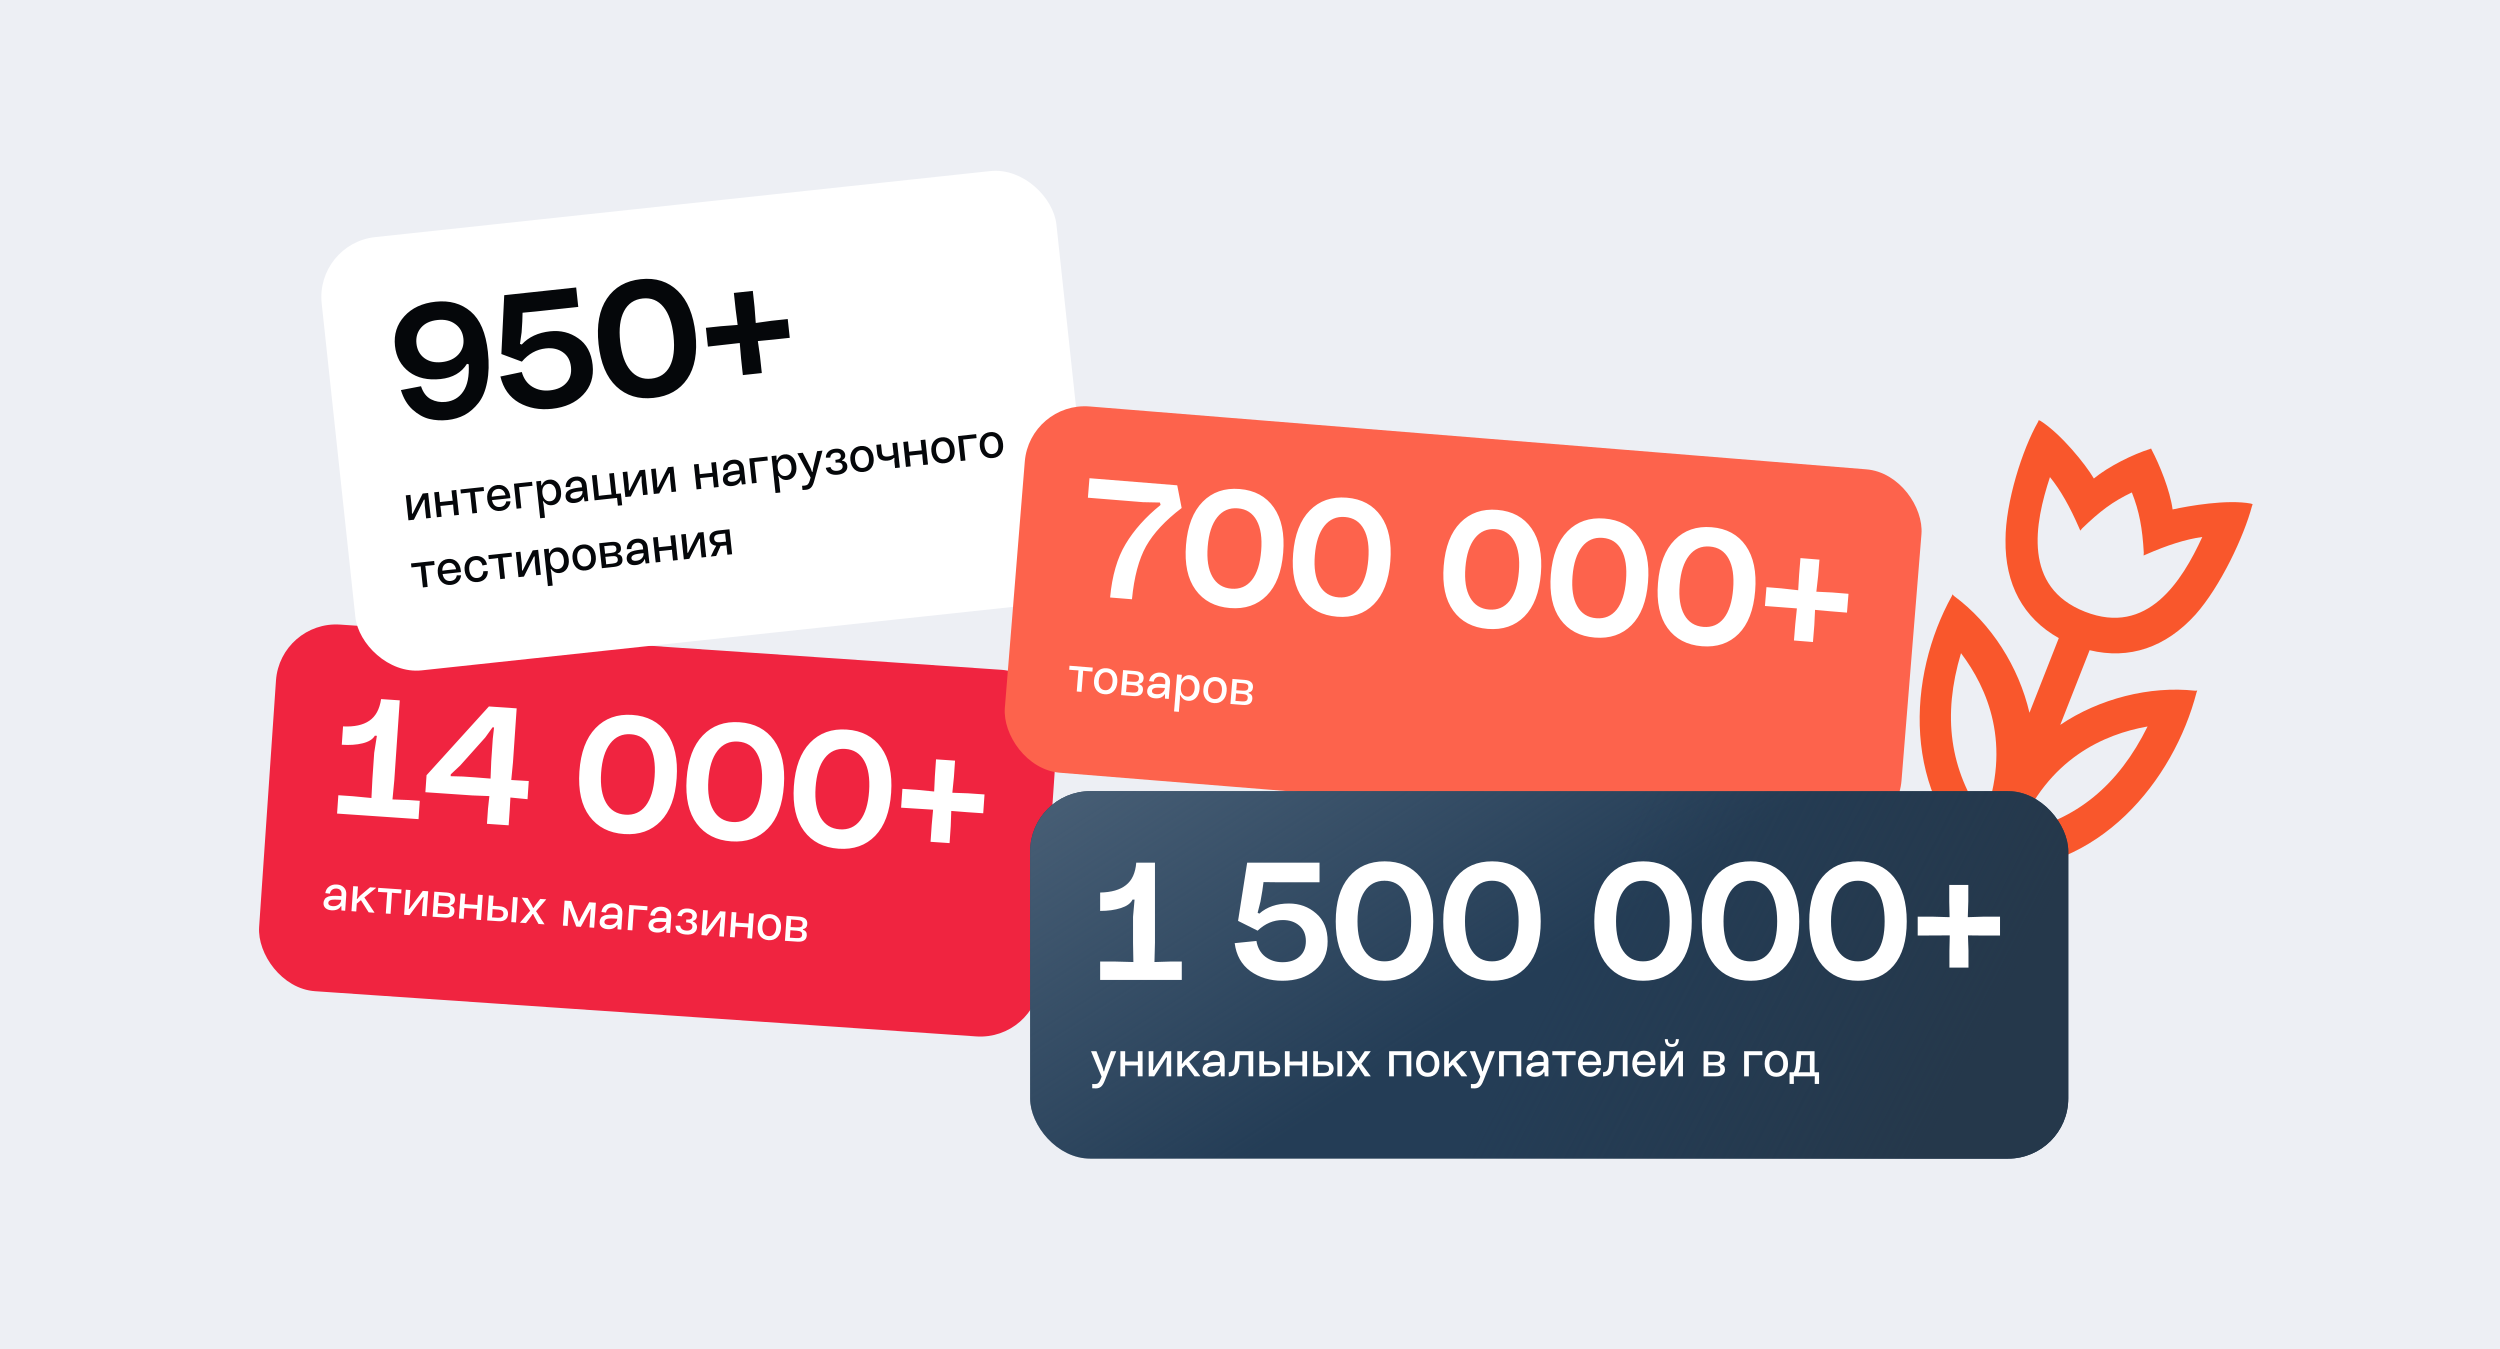 <svg width="1245" height="672" viewBox="0 0 1245 672" fill="none" xmlns="http://www.w3.org/2000/svg">
<rect width="1245" height="672" fill="#EDEFF4"/>
<path d="M1093.9 344.74L1094.24 343.884L1093.22 343.977C1070.58 341.492 1045.43 347.89 1026.01 360.981L1040.63 323.801C1060.39 328.607 1078.56 322.429 1093.36 306.045C1105.71 292.15 1117.5 267.179 1121.5 251.978L1121.84 251.124L1120.99 250.788C1109.06 248.57 1090.03 251.942 1081.95 253.703C1080.72 244.335 1075.46 231.416 1071.51 223.942L1071.25 223.347L1070.66 223.607C1062.25 226.223 1050.03 232.274 1042.74 238.292C1038.62 231.246 1026.38 216.073 1016.14 209.582L1015.29 209.247L1014.95 210.101C1007.11 223.794 998.737 250.106 998.747 268.858C998.434 290.937 1007.54 307.836 1025.28 317.771L1010.67 354.951C1005.36 332.144 991.728 310.503 973.028 296.74L972.343 295.977L972.007 296.832C950.007 336.536 946.227 396.229 989.375 432.922L989.801 433.089L990.227 433.257C1045.11 435.091 1082.56 388.631 1093.9 344.74ZM987.97 407.701C971.002 383.271 967.208 356.617 976.576 325.27C989.851 342.822 1001.99 370.781 987.97 407.701ZM1005.02 414.402C1019.89 377.816 1047.81 365.603 1069.49 361.787C1055.01 391.124 1033.91 408.489 1005.02 414.402ZM1038.32 304.638C1007.2 292.41 1013.25 260.745 1020.88 237.592C1026.18 244.118 1030.82 252.354 1035.47 263.062L1035.98 264.252L1036.91 263.137C1045.63 254.723 1051.99 249.82 1061.66 245.235C1065.37 254.585 1066.94 263.098 1067.6 275.198L1067.52 276.647L1068.71 276.127C1079.41 271.45 1088.41 268.575 1096.74 267.408C1086.56 289.556 1069.43 316.866 1038.32 304.638Z" fill="#F9572C"/>
<g filter="url(#filter0_d_1698_23657)">
<rect x="139.484" y="304" width="390" height="183" rx="30" transform="rotate(3.912 139.484 304)" fill="#F02440"/>
<path d="M167.863 400.16L168.487 391.025L175.695 391.518L184.98 392.405L185.465 382.84L186.348 369.934L187.687 361.438L186.681 361.369C185.661 363.152 183.638 364.417 180.612 365.164C177.586 365.911 174.117 366.151 170.207 365.884L170.831 356.749C176.426 357.019 180.784 356.083 183.905 353.939C187.083 351.798 189.041 348.199 189.78 343.142L199.082 343.778L196.366 383.501L195.455 393.122L203.434 393.415L209.049 393.799L208.424 402.933L167.863 400.16ZM242.506 405.264L243.022 397.721L243.703 391.453L235.222 391.126L211.84 389.527L212.419 381.063L243.472 346.813L257.3 347.759L255.46 374.66L254.607 383.442L263.329 383.955L262.71 393.005L254.179 392.169L253.85 398.209L253.317 406.003L242.506 405.264ZM224.426 381.547L230.477 381.708L236.595 382.127L244.299 382.738L244.638 374.089L245.4 362.943L246.041 357.261L245.287 357.209L241.658 362.266L229.168 376.23L224.489 380.625L224.426 381.547ZM329.032 403.939C324.383 408.729 318.314 410.868 310.828 410.356C303.341 409.844 297.593 406.897 293.583 401.515C289.573 396.133 287.892 388.693 288.542 379.195C289.191 369.698 291.872 362.5 296.586 357.602C301.299 352.704 307.398 350.511 314.885 351.023C322.372 351.535 328.088 354.536 332.035 360.026C335.981 365.516 337.63 373.01 336.981 382.508C336.331 392.005 333.682 399.149 329.032 403.939ZM301.87 394.841C303.979 398.465 307.157 400.423 311.403 400.713C315.649 401.003 319.034 399.523 321.558 396.271C324.085 392.964 325.569 388.098 326.008 381.673C326.447 375.248 325.64 370.225 323.586 366.605C321.536 362.928 318.388 360.945 314.142 360.655C309.896 360.364 306.48 361.899 303.892 365.258C301.305 368.617 299.794 373.482 299.358 379.851C298.923 386.22 299.76 391.217 301.87 394.841ZM382.434 407.591C377.785 412.381 371.717 414.52 364.23 414.008C356.744 413.496 350.995 410.549 346.985 405.167C342.975 399.785 341.295 392.345 341.944 382.847C342.594 373.349 345.275 366.151 349.988 361.253C354.701 356.355 360.801 354.162 368.287 354.674C375.774 355.186 381.49 358.187 385.437 363.677C389.384 369.167 391.032 376.661 390.383 386.159C389.734 395.657 387.084 402.801 382.434 407.591ZM355.272 398.493C357.382 402.117 360.559 404.074 364.805 404.365C369.052 404.655 372.436 403.174 374.96 399.923C377.488 396.616 378.971 391.75 379.41 385.325C379.85 378.9 379.042 373.877 376.989 370.256C374.939 366.58 371.791 364.596 367.545 364.306C363.298 364.016 359.882 365.55 357.295 368.91C354.707 372.269 353.196 377.133 352.761 383.502C352.325 389.871 353.162 394.868 355.272 398.493ZM435.837 411.242C431.187 416.032 425.119 418.171 417.633 417.659C410.146 417.147 404.398 414.2 400.388 408.818C396.377 403.436 394.697 395.996 395.346 386.498C395.996 377.001 398.677 369.803 403.39 364.905C408.103 360.007 414.203 357.814 421.69 358.326C429.176 358.838 434.893 361.839 438.839 367.329C442.786 372.819 444.435 380.313 443.785 389.81C443.136 399.308 440.486 406.452 435.837 411.242ZM408.674 402.144C410.784 405.768 413.962 407.726 418.208 408.016C422.454 408.306 425.839 406.826 428.362 403.574C430.89 400.267 432.373 395.401 432.813 388.976C433.252 382.551 432.445 377.528 430.391 373.908C428.341 370.231 425.193 368.248 420.947 367.958C416.701 367.667 413.284 369.202 410.697 372.561C408.11 375.92 406.598 380.785 406.163 387.154C405.727 393.523 406.565 398.52 408.674 402.144ZM463.417 414.223L463.984 405.926L464.679 398.227L448.751 397.222L449.392 387.836L456.767 388.341L465.214 389.171L465.568 381.533L466.141 373.153L475.611 373.8L475.055 381.929L474.265 389.79L482.076 390.071L490.289 390.633L489.647 400.019L481.686 399.474L473.73 398.846L473.466 406.406L472.887 414.87L463.417 414.223Z" fill="white"/>
<path d="M165.048 448.33C163.784 448.244 162.791 447.867 162.068 447.199C161.363 446.516 161.045 445.667 161.115 444.653C161.144 444.221 161.229 443.834 161.369 443.493C161.511 443.135 161.665 442.837 161.831 442.597C162.016 442.343 162.273 442.126 162.603 441.948C162.932 441.77 163.226 441.624 163.485 441.508C163.76 441.393 164.133 441.31 164.604 441.258C165.077 441.19 165.455 441.149 165.74 441.136C166.043 441.106 166.469 441.102 167.019 441.123C167.587 441.128 168.004 441.14 168.27 441.158C168.552 441.177 168.985 441.207 169.567 441.247C169.766 441.26 169.916 441.271 170.016 441.278L170.087 440.23C170.139 439.465 169.949 438.834 169.515 438.337C169.098 437.84 168.465 437.563 167.617 437.505C166.736 437.445 165.996 437.645 165.396 438.105C164.815 438.55 164.444 439.201 164.285 440.059L161.999 439.777C162.232 438.323 162.884 437.223 163.954 436.478C165.025 435.716 166.292 435.385 167.755 435.485C169.285 435.589 170.47 436.096 171.31 437.006C172.168 437.9 172.543 439.128 172.436 440.691L171.899 448.548L170.028 448.42L170.024 446.29L169.749 446.271C169.383 446.981 168.786 447.525 167.959 447.903C167.149 448.265 166.179 448.407 165.048 448.33ZM165.765 446.274C166.862 446.349 167.807 446.096 168.598 445.516C169.391 444.918 169.817 444.187 169.876 443.323L169.889 443.123C167.495 442.96 165.908 442.96 165.128 443.123C164.11 443.355 163.568 443.835 163.501 444.566C163.431 445.597 164.185 446.166 165.765 446.274ZM187.265 437.069L187.254 437.219L181.444 441.934L186.426 449.341L186.412 449.54L183.594 449.348L179.747 443.296L177.677 444.984L177.408 448.925L175.039 448.763L175.891 436.292L178.261 436.454L177.962 440.819L177.688 442.629L177.962 442.648L179.084 441.271L184.297 436.866L187.265 437.069ZM192.13 449.931L192.708 441.476L192.874 439.408L191 439.33L188.232 439.14L188.368 437.145L199.941 437.936L199.805 439.932L196.912 439.734L195.169 439.564L195.079 441.613L194.499 450.093L192.13 449.931ZM201.234 450.554L202.087 438.083L204.406 438.242L203.963 444.726L203.541 447.604L203.89 447.628L210.542 438.661L213.261 438.847L212.408 451.318L210.089 451.159L210.532 444.674L210.979 441.798L210.605 441.773L203.953 450.74L201.234 450.554ZM215.44 451.525L216.293 439.054L222.329 439.467C225.305 439.671 226.715 440.92 226.558 443.214C226.463 444.611 225.754 445.448 224.432 445.725L224.411 446.024C225.784 446.469 226.422 447.398 226.326 448.811C226.169 451.106 224.586 452.151 221.576 451.945L215.44 451.525ZM218.264 444.677L221.285 444.833C222.35 444.906 223.099 444.815 223.534 444.561C223.969 444.307 224.209 443.847 224.255 443.182C224.3 442.517 224.125 442.029 223.729 441.718C223.332 441.407 222.602 441.215 221.538 441.142L219.792 441.023L218.522 440.911L218.449 442.334L218.383 443.307L218.264 444.677ZM217.901 449.989L219.174 450.051L221.02 450.178C222.068 450.249 222.817 450.159 223.269 449.905C223.722 449.636 223.971 449.168 224.016 448.503C224.061 447.855 223.876 447.374 223.463 447.062C223.05 446.75 222.32 446.558 221.273 446.486L219.452 446.362L218.157 446.248L218.081 447.721L218.011 448.744L217.901 449.989ZM228.526 452.42L229.379 439.949L231.748 440.111L231.543 443.104L231.372 445.247L233.219 445.349L235.664 445.516L237.732 445.682L237.827 443.559L238.033 440.541L240.403 440.703L239.55 453.174L237.181 453.012L237.413 449.62L237.601 447.603L235.504 447.484L233.085 447.319L231.241 447.168L231.127 449.19L230.895 452.582L228.526 452.42ZM242.586 453.381L243.439 440.91L245.808 441.072L245.607 444.016L245.414 446.107L247.236 446.207L248.783 446.313C250.196 446.409 251.271 446.817 252.007 447.535C252.744 448.237 253.073 449.17 252.993 450.334C252.912 451.515 252.458 452.411 251.631 453.023C250.806 453.618 249.686 453.867 248.273 453.77L242.586 453.381ZM254.608 454.203L255.461 441.732L257.83 441.894L256.977 454.365L254.608 454.203ZM245.02 451.869L246.817 451.967L247.94 452.043C249.686 452.163 250.605 451.541 250.698 450.177C250.79 448.83 249.964 448.097 248.218 447.978L247.095 447.901L245.301 447.753L245.257 449.129L245.165 450.475L245.02 451.869ZM258.959 454.501L258.964 454.426L264.024 448.583L259.807 442.105L259.812 442.03L262.78 442.233L264.796 445.729L265.454 447.102L265.728 447.12L266.592 445.851L269.04 442.661L272.008 442.864L272.003 442.939L266.943 448.782L271.161 455.26L271.155 455.335L268.187 455.132L266.153 451.535L265.518 450.188L265.244 450.17L264.432 451.417L261.927 454.704L258.959 454.501ZM280.308 455.961L281.161 443.49L284.428 443.713L287.468 451.664L288.216 453.92L288.366 453.931L289.389 451.795L293.457 444.331L296.75 444.556L295.897 457.027L293.552 456.866L294.032 449.858L294.203 447.714L294.054 447.704L289.237 456.571L286.968 456.416L283.397 447.076L283.247 447.065L283.157 449.114L282.678 456.123L280.308 455.961ZM302.554 457.732C301.29 457.646 300.297 457.269 299.574 456.601C298.869 455.918 298.551 455.07 298.621 454.055C298.65 453.623 298.735 453.236 298.875 452.895C299.017 452.537 299.171 452.239 299.338 452C299.522 451.745 299.779 451.529 300.109 451.351C300.438 451.173 300.732 451.026 300.991 450.91C301.266 450.795 301.639 450.712 302.11 450.661C302.583 450.593 302.961 450.552 303.246 450.538C303.549 450.508 303.975 450.504 304.525 450.525C305.093 450.53 305.51 450.542 305.776 450.56C306.058 450.58 306.491 450.609 307.073 450.649C307.272 450.663 307.422 450.673 307.522 450.68L307.593 449.632C307.646 448.867 307.455 448.236 307.021 447.739C306.604 447.243 305.971 446.965 305.123 446.907C304.242 446.847 303.502 447.047 302.902 447.507C302.321 447.952 301.95 448.603 301.791 449.461L299.505 449.179C299.738 447.725 300.39 446.625 301.46 445.88C302.531 445.118 303.798 444.787 305.262 444.887C306.791 444.992 307.976 445.499 308.816 446.408C309.674 447.302 310.049 448.531 309.942 450.094L309.405 457.95L307.534 457.822L307.53 455.692L307.255 455.673C306.889 456.383 306.293 456.927 305.465 457.305C304.655 457.667 303.685 457.81 302.554 457.732ZM303.271 455.676C304.368 455.751 305.313 455.499 306.104 454.918C306.897 454.321 307.323 453.59 307.382 452.725L307.395 452.525C305.001 452.362 303.414 452.362 302.634 452.526C301.616 452.757 301.074 453.238 301.007 453.968C300.937 454.999 301.691 455.568 303.271 455.676ZM312.545 458.165L313.397 445.694L322.451 446.313L322.315 448.308L317.626 447.988L315.607 447.825L315.446 450.545L314.914 458.327L312.545 458.165ZM326.874 459.395C325.61 459.309 324.617 458.932 323.894 458.264C323.189 457.581 322.871 456.733 322.941 455.718C322.97 455.286 323.055 454.899 323.196 454.558C323.337 454.2 323.491 453.902 323.658 453.662C323.842 453.408 324.099 453.192 324.429 453.014C324.758 452.836 325.052 452.689 325.311 452.573C325.586 452.458 325.959 452.375 326.43 452.324C326.903 452.256 327.282 452.215 327.567 452.201C327.869 452.171 328.296 452.167 328.845 452.188C329.413 452.193 329.83 452.205 330.096 452.223C330.379 452.243 330.811 452.272 331.393 452.312C331.592 452.326 331.742 452.336 331.842 452.343L331.913 451.295C331.966 450.53 331.775 449.899 331.341 449.402C330.924 448.905 330.292 448.628 329.444 448.57C328.562 448.51 327.822 448.71 327.222 449.17C326.641 449.615 326.27 450.266 326.112 451.124L323.825 450.842C324.059 449.388 324.71 448.288 325.78 447.543C326.851 446.781 328.118 446.45 329.582 446.55C331.111 446.655 332.296 447.162 333.136 448.071C333.994 448.965 334.369 450.193 334.262 451.756L333.725 459.613L331.855 459.485L331.85 457.355L331.576 457.336C331.21 458.046 330.613 458.59 329.785 458.968C328.975 459.33 328.005 459.473 326.874 459.395ZM327.591 457.339C328.688 457.414 329.633 457.162 330.424 456.581C331.217 455.984 331.643 455.253 331.702 454.388L331.716 454.188C329.321 454.025 327.734 454.025 326.954 454.189C325.936 454.42 325.394 454.9 325.327 455.631C325.257 456.662 326.011 457.231 327.591 457.339ZM341.685 460.408C340.155 460.303 338.897 459.883 337.912 459.148C336.943 458.413 336.43 457.367 336.372 456.01L338.755 455.973C338.822 456.712 339.116 457.292 339.639 457.712C340.178 458.133 340.905 458.375 341.819 458.438C342.701 458.498 343.403 458.362 343.927 458.03C344.468 457.7 344.759 457.219 344.803 456.587C344.895 455.24 344.018 454.503 342.172 454.377L341.673 454.343L341.772 452.896L342.271 452.931C343.884 453.041 344.73 452.522 344.808 451.375C344.847 450.81 344.661 450.354 344.25 450.009C343.857 449.648 343.286 449.442 342.538 449.391C340.859 449.276 339.837 449.932 339.472 451.361L337.29 451.011C337.523 449.808 338.112 448.887 339.058 448.25C340.02 447.615 341.225 447.346 342.671 447.445C344.085 447.542 345.184 447.951 345.97 448.673C346.756 449.395 347.113 450.28 347.042 451.327C346.957 452.558 346.295 453.331 345.054 453.647L345.033 453.946C345.706 454.126 346.233 454.479 346.615 455.007C346.997 455.517 347.163 456.155 347.11 456.92C347.032 458.067 346.503 458.967 345.522 459.618C344.56 460.254 343.281 460.517 341.685 460.408ZM349.317 460.679L350.17 448.208L352.489 448.367L352.046 454.852L351.624 457.73L351.973 457.754L358.625 448.787L361.344 448.972L360.491 461.443L358.171 461.285L358.615 454.8L359.062 451.924L358.688 451.898L352.036 460.865L349.317 460.679ZM363.523 461.651L364.376 449.18L366.745 449.342L366.541 452.335L366.369 454.478L368.217 454.579L370.661 454.746L372.729 454.913L372.824 452.789L373.031 449.772L375.4 449.934L374.547 462.404L372.178 462.242L372.41 458.85L372.598 456.833L370.501 456.715L368.082 456.55L366.238 456.399L366.125 458.421L365.893 461.813L363.523 461.651ZM387.039 461.755C385.912 462.847 384.467 463.333 382.705 463.213C380.942 463.092 379.569 462.414 378.584 461.177C377.617 459.925 377.201 458.318 377.335 456.356C377.47 454.377 378.102 452.833 379.23 451.724C380.375 450.616 381.829 450.123 383.592 450.243C385.354 450.364 386.719 451.05 387.686 452.302C388.652 453.554 389.068 455.17 388.933 457.149C388.798 459.127 388.166 460.663 387.039 461.755ZM380.379 459.846C380.957 460.671 381.779 461.12 382.843 461.193C383.907 461.265 384.765 460.931 385.417 460.191C386.087 459.435 386.47 458.358 386.565 456.962C386.661 455.565 386.427 454.455 385.866 453.631C385.322 452.792 384.518 452.336 383.453 452.263C382.389 452.191 381.514 452.532 380.827 453.287C380.159 454.026 379.777 455.094 379.681 456.491C379.586 457.888 379.818 459.006 380.379 459.846ZM390.888 463.522L391.741 451.051L397.777 451.464C400.753 451.667 402.163 452.916 402.006 455.211C401.91 456.608 401.202 457.445 399.88 457.722L399.859 458.021C401.232 458.466 401.87 459.395 401.774 460.808C401.617 463.103 400.033 464.147 397.024 463.941L390.888 463.522ZM393.712 456.673L396.733 456.83C397.797 456.903 398.547 456.812 398.982 456.558C399.417 456.303 399.657 455.844 399.703 455.179C399.748 454.514 399.573 454.025 399.176 453.714C398.78 453.403 398.05 453.211 396.986 453.139L395.24 453.019L393.969 452.907L393.897 454.331L393.831 455.303L393.712 456.673ZM393.349 461.986L394.622 462.048L396.468 462.174C397.515 462.246 398.265 462.155 398.717 461.902C399.17 461.632 399.419 461.165 399.464 460.5C399.508 459.851 399.324 459.371 398.911 459.059C398.498 458.746 397.768 458.555 396.72 458.483L394.9 458.358L393.604 458.245L393.529 459.718L393.459 460.741L393.349 461.986Z" fill="white"/>
</g>
<g filter="url(#filter1_d_1698_23657)">
<rect x="157" y="116.283" width="368" height="217" rx="30" transform="rotate(-6.128 157 116.283)" fill="white"/>
<path d="M222.882 204.172C219.708 204.513 216.676 204.332 213.784 203.629C210.892 202.925 208.106 201.366 205.425 198.95C202.799 196.529 200.876 193.299 199.654 189.263L209.67 187.343C210.679 190.445 212.319 192.606 214.59 193.826C216.856 194.991 219.297 195.433 221.914 195.152C225.756 194.74 228.693 192.988 230.727 189.897C232.817 186.801 233.714 182.311 233.421 176.429L232.55 176.185C229.812 180.59 225.437 183.115 219.424 183.761C213.076 184.442 207.852 183.257 203.75 180.206C199.643 177.098 197.294 172.789 196.702 167.276C196.086 161.541 197.641 156.615 201.367 152.498C205.093 148.381 210.269 145.966 216.895 145.255C223.855 144.508 229.69 146.134 234.4 150.134C239.109 154.134 241.97 160.839 242.98 170.249C243.59 175.929 243.453 180.956 242.571 185.331C241.739 189.645 240.307 193.093 238.275 195.677C236.243 198.26 233.951 200.252 231.398 201.653C228.839 202.998 226 203.838 222.882 204.172ZM219.956 175.34C223.575 174.952 226.366 173.666 228.328 171.484C230.29 169.302 231.107 166.68 230.778 163.618C230.443 160.5 229.086 158.083 226.705 156.367C224.38 154.646 221.436 153.976 217.872 154.359C214.253 154.747 211.518 156.026 209.667 158.196C207.816 160.366 207.058 163.01 207.393 166.129C207.721 169.191 209.02 171.586 211.29 173.314C213.615 175.035 216.503 175.711 219.956 175.34ZM274.836 198.595C268.711 199.252 263.251 198.233 258.456 195.538C253.71 192.781 250.625 188.437 249.2 182.507L259.857 180.265C260.773 183.546 262.498 185.98 265.034 187.566C267.626 189.146 270.564 189.76 273.849 189.408C277.413 189.025 280.126 187.804 281.989 185.746C283.907 183.681 284.69 181.006 284.338 177.721C283.985 174.436 282.624 171.991 280.255 170.387C277.942 168.777 275.115 168.151 271.775 168.51C267.153 169.006 263.193 171.205 259.895 175.107L249.687 171.303L251.103 142.005L286.933 138.158L287.973 147.846L266.843 150.115L260.236 150.74L260.108 155.062L259.764 160.506L258.944 166.254L259.824 166.582C263.252 162.835 267.973 160.638 273.986 159.993C279.22 159.431 283.879 160.592 287.962 163.477C292.095 166.3 294.484 170.718 295.13 176.731C295.769 182.689 294.189 187.646 290.39 191.602C286.646 195.553 281.461 197.883 274.836 198.595ZM342.265 183.668C338.522 189.195 332.92 192.359 325.458 193.16C317.997 193.961 311.823 192.061 306.936 187.46C302.049 182.86 299.098 175.827 298.081 166.361C297.065 156.896 298.451 149.34 302.238 143.696C306.025 138.051 311.649 134.829 319.11 134.028C326.571 133.227 332.723 135.185 337.567 139.903C342.41 144.621 345.34 151.713 346.356 161.178C347.372 170.644 346.009 178.14 342.265 183.668ZM313.932 179.444C316.642 182.645 320.112 184.018 324.344 183.564C328.575 183.11 331.65 181.062 333.569 177.42C335.481 173.723 336.093 168.673 335.406 162.269C334.718 155.866 333.048 151.061 330.394 147.854C327.735 144.591 324.289 143.187 320.058 143.641C315.826 144.096 312.729 146.202 310.767 149.961C308.805 153.72 308.165 158.773 308.846 165.121C309.528 171.468 311.223 176.243 313.932 179.444ZM369.943 181.794L369.055 173.526L368.397 165.824L352.537 167.611L351.533 158.257L358.883 157.468L367.345 156.813L366.362 149.23L365.466 140.878L374.903 139.865L375.773 147.967L376.365 155.844L384.106 154.76L392.291 153.881L393.295 163.235L385.361 164.087L377.417 164.856L378.475 172.346L379.38 180.781L369.943 181.794Z" fill="#05070A"/>
<path d="M203.403 254.117L202.069 241.689L204.381 241.44L205.075 247.903L205.16 250.811L205.508 250.773L210.496 240.784L213.205 240.493L214.539 252.922L212.228 253.17L211.534 246.707L211.473 243.797L211.1 243.837L206.113 253.826L203.403 254.117ZM217.561 252.597L216.227 240.169L218.588 239.915L218.909 242.898L219.113 245.038L220.95 244.816L223.386 244.554L225.452 244.358L225.175 242.25L224.852 239.243L227.214 238.989L228.548 251.418L226.187 251.671L225.824 248.291L225.657 246.272L223.572 246.521L221.161 246.78L219.319 246.952L219.56 248.963L219.923 252.344L217.561 252.597ZM235.226 250.701L234.321 242.274L234.124 240.208L232.265 240.458L229.506 240.754L229.293 238.766L240.826 237.528L241.04 239.516L238.157 239.826L236.411 239.963L236.68 241.996L237.587 250.447L235.226 250.701ZM249.256 249.446C247.499 249.634 246.012 249.207 244.793 248.165C243.573 247.106 242.858 245.598 242.649 243.643C242.439 241.688 242.792 240.065 243.71 238.777C244.643 237.47 245.987 236.722 247.744 236.533C249.467 236.348 250.906 236.789 252.059 237.855C253.213 238.922 253.894 240.424 254.102 242.363C254.138 242.694 254.155 242.936 254.155 243.087L246.723 243.884L245.03 244.041C245.222 245.211 245.671 246.109 246.375 246.738C247.094 247.348 247.984 247.596 249.045 247.482C249.907 247.39 250.597 247.106 251.116 246.631C251.65 246.138 251.974 245.491 252.089 244.691L254.248 244.661C254.078 246.037 253.551 247.141 252.668 247.973C251.785 248.805 250.648 249.296 249.256 249.446ZM244.901 242.37L246.585 242.139L250.016 241.771L251.736 241.636C251.516 240.52 251.058 239.689 250.362 239.144C249.683 238.597 248.88 238.373 247.952 238.472C247.007 238.574 246.253 238.965 245.689 239.646C245.125 240.326 244.862 241.235 244.901 242.37ZM257.268 248.334L255.933 235.906L264.956 234.937L265.17 236.925L260.497 237.427L258.481 237.618L258.796 240.325L259.629 248.081L257.268 248.334ZM269.007 253.108L267.033 234.714L269.419 234.458L269.507 235.278L269.51 236.711L269.833 236.676C270.491 234.996 271.739 234.058 273.579 233.86C275.037 233.704 276.316 234.145 277.417 235.183C278.517 236.222 279.173 237.719 279.383 239.674C279.591 241.613 279.268 243.215 278.415 244.48C277.56 245.728 276.403 246.431 274.945 246.587C274.001 246.689 273.156 246.553 272.412 246.18C271.683 245.789 271.107 245.264 270.684 244.606L270.361 244.64L270.673 246.141L271.394 252.852L269.007 253.108ZM274.005 244.626C275.016 244.518 275.796 244.049 276.344 243.219C276.89 242.372 277.091 241.278 276.947 239.936C276.802 238.593 276.375 237.575 275.663 236.88C274.95 236.169 274.088 235.867 273.077 235.976C272.033 236.088 271.237 236.559 270.689 237.389C270.158 238.217 269.965 239.311 270.111 240.669C270.255 242.012 270.684 243.038 271.397 243.75C272.109 244.444 272.978 244.737 274.005 244.626ZM286.187 245.481C284.928 245.616 283.884 245.418 283.056 244.887C282.242 244.337 281.781 243.557 281.673 242.546C281.627 242.115 281.643 241.719 281.722 241.359C281.798 240.982 281.898 240.661 282.02 240.397C282.158 240.114 282.373 239.856 282.667 239.623C282.96 239.391 283.224 239.195 283.458 239.035C283.709 238.874 284.062 238.727 284.517 238.595C284.971 238.445 285.336 238.339 285.615 238.276C285.908 238.194 286.327 238.116 286.872 238.04C287.432 237.947 287.844 237.886 288.109 237.857C288.391 237.827 288.822 237.781 289.402 237.718C289.601 237.697 289.75 237.681 289.849 237.67L289.737 236.626C289.655 235.864 289.357 235.276 288.844 234.862C288.346 234.446 287.675 234.283 286.83 234.374C285.952 234.468 285.258 234.794 284.748 235.352C284.252 235.891 284.001 236.597 283.994 237.469L281.694 237.59C281.67 236.118 282.12 234.921 283.044 234.001C283.965 233.064 285.156 232.517 286.614 232.36C288.138 232.197 289.394 232.489 290.379 233.238C291.38 233.969 291.963 235.113 292.131 236.671L292.971 244.501L291.107 244.701L290.731 242.604L290.457 242.634C290.221 243.397 289.728 244.036 288.979 244.553C288.244 245.05 287.314 245.36 286.187 245.481ZM286.535 243.331C287.628 243.214 288.514 242.8 289.192 242.091C289.869 241.364 290.161 240.57 290.068 239.709L290.047 239.51C287.66 239.766 286.098 240.043 285.359 240.34C284.396 240.745 283.946 241.313 284.008 242.044C284.118 243.071 284.96 243.5 286.535 243.331ZM307.343 240.921L309.207 240.721L309.84 246.612L307.702 246.842L307.286 242.964L296.1 244.165L294.766 231.737L297.127 231.483L298.061 240.183L298.226 241.951L299.811 241.73L302.819 241.407L304.564 241.27L304.328 239.535L303.391 230.811L305.753 230.557L306.873 240.997L307.343 240.921ZM311.423 242.52L310.089 230.091L312.401 229.843L313.094 236.306L313.18 239.214L313.528 239.176L318.515 229.187L321.225 228.896L322.559 241.324L320.247 241.573L319.554 235.11L319.493 232.2L319.12 232.24L314.133 242.229L311.423 242.52ZM325.581 241L324.247 228.571L326.558 228.323L327.252 234.786L327.338 237.694L327.686 237.656L332.673 227.667L335.383 227.376L336.717 239.804L334.405 240.053L333.711 233.59L333.65 230.68L333.278 230.72L328.29 240.709L325.581 241ZM346.906 238.711L345.571 226.282L347.933 226.029L348.253 229.011L348.458 231.152L350.295 230.929L352.731 230.668L354.796 230.471L354.52 228.364L354.197 225.356L356.558 225.103L357.893 237.531L355.531 237.785L355.168 234.404L355.002 232.385L352.916 232.634L350.505 232.893L348.663 233.066L348.904 235.077L349.267 238.457L346.906 238.711ZM364.556 237.067C363.297 237.202 362.253 237.004 361.425 236.473C360.611 235.923 360.15 235.143 360.042 234.132C359.996 233.701 360.012 233.306 360.09 232.945C360.167 232.568 360.267 232.247 360.389 231.983C360.527 231.7 360.742 231.442 361.036 231.209C361.329 230.977 361.593 230.781 361.827 230.622C362.078 230.461 362.431 230.314 362.886 230.181C363.34 230.032 363.705 229.925 363.984 229.862C364.277 229.78 364.696 229.702 365.241 229.627C365.801 229.533 366.213 229.472 366.478 229.443C366.76 229.413 367.191 229.367 367.771 229.305C367.97 229.283 368.119 229.267 368.218 229.257L368.106 228.213C368.024 227.45 367.726 226.862 367.213 226.448C366.715 226.032 366.044 225.869 365.199 225.96C364.321 226.054 363.627 226.38 363.117 226.938C362.621 227.477 362.37 228.183 362.363 229.055L360.063 229.177C360.039 227.704 360.489 226.508 361.413 225.587C362.334 224.65 363.525 224.103 364.983 223.947C366.507 223.783 367.763 224.076 368.748 224.825C369.748 225.555 370.332 226.7 370.5 228.257L371.34 236.087L369.476 236.287L369.1 234.191L368.826 234.22C368.59 234.983 368.097 235.623 367.348 236.139C366.613 236.637 365.683 236.946 364.556 237.067ZM364.904 234.918C365.997 234.8 366.883 234.387 367.561 233.677C368.238 232.951 368.53 232.157 368.437 231.295L368.416 231.096C366.029 231.352 364.467 231.629 363.727 231.926C362.765 232.331 362.315 232.899 362.377 233.63C362.487 234.658 363.329 235.087 364.904 234.918ZM374.469 235.751L373.135 223.323L382.158 222.354L382.371 224.343L377.698 224.844L375.682 225.036L375.998 227.742L376.83 235.498L374.469 235.751ZM386.209 240.526L384.234 222.131L386.62 221.875L386.708 222.695L386.711 224.128L387.034 224.093C387.692 222.414 388.941 221.475 390.78 221.278C392.239 221.121 393.518 221.562 394.618 222.6C395.719 223.639 396.374 225.136 396.584 227.091C396.792 229.03 396.47 230.632 395.617 231.897C394.762 233.145 393.605 233.848 392.147 234.004C391.202 234.106 390.358 233.97 389.614 233.597C388.885 233.206 388.309 232.682 387.886 232.023L387.563 232.058L387.875 233.558L388.595 240.269L386.209 240.526ZM391.207 232.044C392.218 231.935 392.997 231.466 393.545 230.636C394.091 229.789 394.292 228.695 394.148 227.353C394.004 226.01 393.576 224.992 392.865 224.297C392.151 223.586 391.289 223.285 390.278 223.393C389.234 223.505 388.438 223.976 387.89 224.806C387.359 225.634 387.166 226.728 387.312 228.087C387.456 229.429 387.885 230.456 388.598 231.167C389.31 231.862 390.18 232.154 391.207 232.044ZM401.444 238.915C400.963 238.967 400.364 239.006 399.646 239.033L399.419 236.92C400.152 236.875 400.609 236.842 400.791 236.823C401.471 236.75 401.983 236.527 402.329 236.155C402.693 235.797 402.997 235.195 403.241 234.347L403.68 232.816L397.08 220.752L399.764 220.464L403.747 228.283L404.359 230.003L404.657 229.971L404.915 228.158L406.923 219.695L409.583 219.41L405.508 234.38C405.091 235.967 404.575 237.087 403.957 237.74C403.342 238.41 402.504 238.801 401.444 238.915ZM417.226 231.412C415.702 231.576 414.39 231.382 413.292 230.829C412.21 230.275 411.522 229.334 411.229 228.008L413.569 227.556C413.763 228.273 414.154 228.792 414.742 229.115C415.346 229.435 416.104 229.547 417.016 229.449C417.894 229.354 418.562 229.098 419.02 228.68C419.495 228.261 419.698 227.736 419.63 227.106C419.486 225.764 418.495 225.192 416.655 225.389L416.158 225.442L416.003 224.001L416.5 223.947C418.108 223.775 418.85 223.117 418.727 221.973C418.667 221.41 418.404 220.994 417.94 220.725C417.49 220.438 416.892 220.335 416.146 220.415C414.473 220.595 413.58 221.42 413.47 222.89L411.261 222.926C411.281 221.7 411.7 220.691 412.52 219.899C413.357 219.105 414.496 218.631 415.938 218.476C417.347 218.325 418.501 218.536 419.401 219.11C420.3 219.684 420.806 220.493 420.918 221.537C421.05 222.763 420.532 223.64 419.365 224.168L419.397 224.466C420.091 224.526 420.672 224.782 421.139 225.234C421.605 225.671 421.879 226.27 421.961 227.032C422.084 228.175 421.719 229.153 420.868 229.965C420.031 230.759 418.817 231.242 417.226 231.412ZM434 227.852C433.08 229.124 431.742 229.854 429.986 230.043C428.229 230.231 426.758 229.802 425.573 228.756C424.403 227.692 423.713 226.182 423.503 224.226C423.291 222.254 423.644 220.624 424.562 219.335C425.496 218.045 426.841 217.305 428.598 217.117C430.355 216.928 431.818 217.366 432.988 218.431C434.159 219.495 434.85 221.013 435.061 222.985C435.273 224.957 434.919 226.579 434 227.852ZM427.109 227.133C427.822 227.844 428.709 228.143 429.769 228.029C430.83 227.915 431.617 227.437 432.13 226.594C432.658 225.733 432.847 224.606 432.697 223.214C432.548 221.822 432.125 220.77 431.428 220.057C430.746 219.325 429.875 219.016 428.814 219.13C427.754 219.244 426.951 219.733 426.407 220.596C425.877 221.44 425.687 222.559 425.837 223.951C425.986 225.343 426.41 226.403 427.109 227.133ZM445.758 228.098L445.392 224.692L445.437 223.003L445.164 223.032C444.391 223.803 443.342 224.259 442.017 224.401C440.625 224.551 439.455 224.349 438.507 223.797C437.558 223.229 437.006 222.232 436.853 220.807L436.394 216.531L438.756 216.278L439.196 220.379C439.283 221.191 439.578 221.746 440.079 222.044C440.58 222.343 441.287 222.443 442.198 222.345C443.226 222.235 444.175 221.94 445.045 221.461L444.423 215.669L446.785 215.416L448.119 227.844L445.758 228.098ZM451.163 227.518L449.829 215.089L452.19 214.835L452.51 217.818L452.715 219.959L454.552 219.736L456.988 219.475L459.054 219.278L458.777 217.171L458.454 214.163L460.816 213.909L462.15 226.338L459.789 226.592L459.426 223.211L459.259 221.192L457.174 221.441L454.763 221.7L452.921 221.873L453.162 223.883L453.525 227.264L451.163 227.518ZM474.337 223.521C473.418 224.793 472.08 225.523 470.323 225.712C468.567 225.901 467.096 225.472 465.911 224.426C464.74 223.361 464.05 221.851 463.84 219.896C463.629 217.924 463.982 216.293 464.899 215.005C465.833 213.714 467.179 212.975 468.935 212.786C470.692 212.598 472.155 213.036 473.326 214.1C474.496 215.165 475.187 216.683 475.399 218.655C475.611 220.627 475.257 222.249 474.337 223.521ZM467.446 222.802C468.159 223.514 469.046 223.812 470.107 223.699C471.168 223.585 471.954 223.106 472.467 222.263C472.995 221.402 473.184 220.275 473.035 218.883C472.885 217.491 472.462 216.439 471.765 215.726C471.083 214.995 470.212 214.686 469.152 214.8C468.091 214.914 467.289 215.402 466.744 216.265C466.215 217.11 466.025 218.228 466.174 219.62C466.324 221.012 466.748 222.073 467.446 222.802ZM478.435 224.59L477.101 212.161L486.124 211.192L486.337 213.181L481.664 213.683L479.648 213.874L479.964 216.581L480.797 224.336L478.435 224.59ZM498.454 220.932C497.534 222.204 496.196 222.934 494.439 223.123C492.683 223.311 491.212 222.883 490.027 221.836C488.857 220.772 488.167 219.262 487.957 217.307C487.745 215.335 488.098 213.704 489.016 212.416C489.95 211.125 491.295 210.386 493.052 210.197C494.808 210.008 496.272 210.446 497.442 211.511C498.612 212.575 499.303 214.094 499.515 216.066C499.727 218.038 499.373 219.66 498.454 220.932ZM491.562 220.213C492.276 220.925 493.163 221.223 494.223 221.109C495.284 220.996 496.071 220.517 496.584 219.674C497.111 218.813 497.3 217.686 497.151 216.294C497.002 214.902 496.579 213.85 495.882 213.137C495.2 212.405 494.329 212.097 493.268 212.211C492.207 212.324 491.405 212.813 490.861 213.676C490.331 214.521 490.141 215.639 490.29 217.031C490.44 218.423 490.864 219.484 491.562 220.213ZM210.612 287.539L209.707 279.112L209.511 277.046L207.652 277.296L204.893 277.592L204.679 275.604L216.213 274.365L216.426 276.354L213.543 276.664L211.798 276.801L212.066 278.834L212.974 287.285L210.612 287.539ZM224.642 286.284C222.886 286.472 221.398 286.045 220.18 285.003C218.96 283.944 218.245 282.436 218.035 280.481C217.825 278.525 218.179 276.903 219.097 275.615C220.029 274.308 221.374 273.56 223.13 273.371C224.854 273.186 226.292 273.627 227.446 274.693C228.6 275.759 229.281 277.262 229.489 279.201C229.524 279.532 229.542 279.773 229.541 279.924L222.109 280.722L220.416 280.879C220.609 282.048 221.057 282.947 221.762 283.576C222.481 284.186 223.371 284.434 224.431 284.32C225.293 284.227 225.983 283.944 226.502 283.469C227.036 282.976 227.361 282.329 227.476 281.529L229.635 281.498C229.464 282.875 228.937 283.979 228.054 284.811C227.172 285.643 226.034 286.134 224.642 286.284ZM220.287 279.208L221.972 278.977L225.402 278.609L227.123 278.474C226.902 277.358 226.444 276.527 225.749 275.982C225.07 275.434 224.266 275.211 223.338 275.31C222.394 275.412 221.639 275.803 221.076 276.483C220.512 277.164 220.249 278.072 220.287 279.208ZM237.949 284.855C236.143 285.049 234.645 284.606 233.457 283.527C232.285 282.446 231.596 280.953 231.392 279.047C231.185 277.125 231.54 275.511 232.456 274.206C233.387 272.882 234.747 272.124 236.537 271.932C238.061 271.768 239.358 272.057 240.426 272.797C241.495 273.537 242.194 274.66 242.523 276.167L240.282 276.609C240.043 275.629 239.606 274.913 238.971 274.462C238.352 274.008 237.604 273.829 236.725 273.923C235.632 274.041 234.813 274.539 234.271 275.419C233.743 276.28 233.554 277.407 233.703 278.799C233.848 280.141 234.278 281.184 234.995 281.929C235.727 282.655 236.639 282.959 237.733 282.842C238.628 282.746 239.33 282.419 239.84 281.861C240.365 281.285 240.648 280.484 240.689 279.457L242.947 279.415C242.962 280.956 242.518 282.211 241.616 283.179C240.729 284.129 239.507 284.688 237.949 284.855ZM249.129 283.403L248.224 274.977L248.028 272.911L246.169 273.161L243.41 273.457L243.196 271.468L254.73 270.23L254.943 272.219L252.06 272.528L250.315 272.665L250.583 274.698L251.49 283.15L249.129 283.403ZM258.202 282.429L256.868 270.001L259.18 269.752L259.874 276.215L259.96 279.123L260.308 279.085L265.295 269.096L268.004 268.805L269.338 281.234L267.027 281.482L266.333 275.019L266.272 272.109L265.899 272.149L260.912 282.138L258.202 282.429ZM272.855 286.891L270.88 268.496L273.267 268.24L273.355 269.06L273.358 270.493L273.681 270.459C274.339 268.779 275.587 267.84 277.427 267.643C278.885 267.486 280.164 267.927 281.265 268.965C282.365 270.004 283.021 271.501 283.23 273.456C283.439 275.395 283.116 276.997 282.263 278.262C281.408 279.51 280.251 280.213 278.793 280.369C277.848 280.471 277.004 280.335 276.26 279.963C275.531 279.571 274.955 279.047 274.532 278.388L274.209 278.423L274.521 279.923L275.242 286.634L272.855 286.891ZM277.853 278.409C278.864 278.3 279.644 277.831 280.191 277.001C280.738 276.154 280.939 275.06 280.794 273.718C280.65 272.376 280.222 271.357 279.511 270.662C278.798 269.951 277.936 269.65 276.925 269.758C275.881 269.87 275.085 270.341 274.537 271.171C274.006 271.999 273.813 273.093 273.959 274.452C274.103 275.794 274.532 276.821 275.245 277.532C275.956 278.227 276.826 278.519 277.853 278.409ZM295.632 276.902C294.712 278.174 293.374 278.905 291.618 279.093C289.861 279.282 288.39 278.853 287.205 277.807C286.035 276.742 285.345 275.232 285.135 273.277C284.923 271.305 285.276 269.675 286.194 268.386C287.128 267.096 288.473 266.356 290.23 266.167C291.986 265.979 293.45 266.417 294.62 267.481C295.791 268.546 296.482 270.064 296.693 272.036C296.905 274.008 296.551 275.63 295.632 276.902ZM288.741 276.184C289.454 276.895 290.341 277.194 291.401 277.08C292.462 276.966 293.249 276.488 293.762 275.645C294.289 274.783 294.479 273.657 294.329 272.265C294.18 270.873 293.757 269.82 293.06 269.107C292.378 268.376 291.507 268.067 290.446 268.181C289.385 268.295 288.583 268.783 288.039 269.646C287.509 270.491 287.319 271.609 287.469 273.001C287.618 274.393 288.042 275.454 288.741 276.184ZM299.729 277.971L298.395 265.542L304.411 264.896C307.377 264.578 308.983 265.562 309.228 267.849C309.378 269.241 308.826 270.189 307.572 270.692L307.604 270.99C309.034 271.189 309.824 271.992 309.975 273.401C310.221 275.688 308.844 276.992 305.844 277.314L299.729 277.971ZM301.316 270.735L304.319 270.363C305.379 270.249 306.101 270.029 306.485 269.702C306.869 269.376 307.026 268.882 306.955 268.219C306.884 267.556 306.626 267.106 306.181 266.869C305.737 266.632 304.984 266.57 303.924 266.684L302.184 266.87L300.913 266.982L301.09 268.396L301.194 269.365L301.316 270.735ZM301.885 276.03L303.15 275.869L304.989 275.671C306.033 275.559 306.755 275.339 307.156 275.011C307.555 274.667 307.719 274.163 307.647 273.5C307.578 272.854 307.313 272.413 306.852 272.177C306.391 271.942 305.638 271.88 304.594 271.992L302.78 272.187L301.484 272.301L301.667 273.765L301.776 274.784L301.885 276.03ZM316.627 276.408C315.368 276.543 314.324 276.345 313.496 275.814C312.683 275.264 312.222 274.484 312.113 273.473C312.067 273.042 312.083 272.647 312.162 272.286C312.239 271.909 312.338 271.588 312.461 271.324C312.598 271.041 312.813 270.783 313.107 270.55C313.4 270.318 313.664 270.122 313.899 269.963C314.149 269.802 314.502 269.655 314.958 269.522C315.411 269.373 315.777 269.266 316.055 269.203C316.348 269.121 316.767 269.043 317.312 268.968C317.872 268.874 318.284 268.813 318.549 268.784C318.831 268.754 319.262 268.708 319.842 268.646C320.041 268.624 320.19 268.608 320.289 268.598L320.177 267.554C320.095 266.791 319.798 266.203 319.284 265.789C318.787 265.373 318.115 265.21 317.27 265.301C316.392 265.395 315.698 265.721 315.188 266.279C314.692 266.818 314.441 267.524 314.434 268.396L312.134 268.518C312.11 267.045 312.56 265.849 313.484 264.928C314.406 263.991 315.596 263.444 317.054 263.288C318.579 263.124 319.834 263.417 320.819 264.166C321.82 264.896 322.403 266.041 322.571 267.598L323.411 275.428L321.547 275.629L321.171 273.532L320.898 273.561C320.661 274.324 320.168 274.964 319.419 275.48C318.685 275.978 317.754 276.287 316.627 276.408ZM316.975 274.259C318.068 274.141 318.954 273.728 319.632 273.018C320.309 272.292 320.601 271.498 320.508 270.636L320.487 270.437C318.101 270.693 316.538 270.97 315.799 271.267C314.836 271.672 314.386 272.24 314.448 272.971C314.558 273.999 315.4 274.428 316.975 274.259ZM326.54 275.092L325.206 262.664L327.567 262.41L327.888 265.393L328.092 267.534L329.929 267.311L332.365 267.05L334.431 266.853L334.154 264.746L333.831 261.738L336.193 261.484L337.527 273.913L335.166 274.166L334.803 270.786L334.636 268.767L332.551 269.016L330.14 269.275L328.298 269.448L328.539 271.458L328.902 274.839L326.54 275.092ZM340.552 273.588L339.218 261.16L341.53 260.911L342.224 267.374L342.31 270.282L342.658 270.244L347.645 260.255L350.354 259.964L351.689 272.393L349.377 272.641L348.683 266.178L348.622 263.268L348.249 263.308L343.262 273.297L340.552 273.588ZM353.962 272.148L355.773 268.409L356.643 266.907L356.627 266.758C355.711 266.655 354.957 266.342 354.364 265.819C353.788 265.295 353.448 264.552 353.345 263.59C353.214 262.364 353.509 261.369 354.232 260.604C354.969 259.821 356.108 259.346 357.649 259.181L363.267 258.578L364.601 271.006L362.24 271.26L361.968 268.724L361.76 266.559L360.57 266.712L359.849 266.789L358.852 266.871L356.647 271.86L353.962 272.148ZM361.565 264.745L361.402 263.455L361.228 261.839L361.128 260.668L359.788 260.837L358.148 261.013C356.341 261.207 355.511 261.983 355.657 263.342C355.799 264.668 356.774 265.234 358.58 265.04L360.22 264.864L361.565 264.745Z" fill="#05070A"/>
</g>
<g filter="url(#filter2_d_1698_23657)">
<rect x="512.764" y="195" width="448" height="183" rx="30" transform="rotate(4.628 512.764 195)" fill="#FD634C"/>
<path d="M552.833 292.551C553.821 281.731 556.392 272.866 560.547 265.954C564.707 258.987 570.514 252.491 577.969 246.464L577.645 245.258L569.232 245.083L541.769 242.86L542.556 233.148L586.261 236.685L588.464 247.988C580.322 254.183 574.414 260.531 570.742 267.032C567.125 273.538 564.783 282.338 563.717 293.432L552.833 292.551ZM630.81 291.615C626.101 296.346 620.006 298.409 612.527 297.804C605.047 297.198 599.336 294.18 595.394 288.748C591.451 283.316 589.864 275.856 590.632 266.367C591.4 256.878 594.171 249.714 598.945 244.876C603.719 240.037 609.845 237.92 617.325 238.526C624.805 239.131 630.483 242.203 634.361 247.742C638.239 253.281 639.794 260.795 639.025 270.284C638.257 279.773 635.519 286.883 630.81 291.615ZM603.763 282.178C605.827 285.828 608.98 287.825 613.222 288.169C617.465 288.512 620.868 287.074 623.432 283.854C626 280.579 627.545 275.732 628.064 269.313C628.584 262.894 627.839 257.861 625.831 254.215C623.827 250.513 620.704 248.491 616.462 248.147C612.22 247.804 608.784 249.296 606.155 252.623C603.526 255.949 601.954 260.794 601.439 267.157C600.924 273.521 601.699 278.527 603.763 282.178ZM684.162 295.933C679.453 300.665 673.359 302.728 665.879 302.122C658.4 301.517 652.689 298.498 648.746 293.067C644.804 287.635 643.216 280.174 643.984 270.685C644.752 261.196 647.523 254.033 652.297 249.194C657.071 244.355 663.198 242.239 670.678 242.844C678.157 243.45 683.836 246.522 687.713 252.061C691.591 257.6 693.146 265.114 692.378 274.603C691.61 284.092 688.871 291.202 684.162 295.933ZM657.115 286.496C659.18 290.147 662.333 292.144 666.575 292.487C670.817 292.83 674.22 291.392 676.784 288.173C679.353 284.897 680.897 280.05 681.417 273.631C681.936 267.212 681.192 262.18 679.183 258.534C677.18 254.832 674.057 252.809 669.814 252.466C665.572 252.123 662.137 253.614 659.508 256.941C656.879 260.268 655.307 265.113 654.792 271.476C654.277 277.839 655.051 282.846 657.115 286.496ZM759.143 302.002C754.434 306.734 748.34 308.797 740.86 308.192C733.381 307.586 727.669 304.568 723.727 299.136C719.784 293.704 718.197 286.244 718.965 276.755C719.733 267.266 722.504 260.102 727.278 255.263C732.052 250.425 738.179 248.308 745.658 248.913C753.138 249.519 758.816 252.591 762.694 258.13C766.572 263.669 768.127 271.183 767.359 280.672C766.591 290.161 763.852 297.271 759.143 302.002ZM732.096 292.566C734.16 296.216 737.314 298.213 741.556 298.556C745.798 298.9 749.201 297.462 751.765 294.242C754.334 290.966 755.878 286.119 756.397 279.7C756.917 273.281 756.173 268.249 754.164 264.603C752.16 260.901 749.037 258.879 744.795 258.535C740.553 258.192 737.117 259.683 734.488 263.01C731.86 266.337 730.288 271.182 729.772 277.545C729.257 283.908 730.032 288.915 732.096 292.566ZM812.496 306.321C807.786 311.052 801.692 313.116 794.213 312.51C786.733 311.905 781.022 308.886 777.079 303.454C773.137 298.022 771.549 290.562 772.318 281.073C773.086 271.584 775.857 264.42 780.631 259.582C785.404 254.743 791.531 252.627 799.011 253.232C806.49 253.837 812.169 256.91 816.047 262.448C819.924 267.987 821.479 275.501 820.711 284.99C819.943 294.479 817.205 301.589 812.496 306.321ZM785.449 296.884C787.513 300.535 790.666 302.531 794.908 302.875C799.15 303.218 802.553 301.78 805.118 298.56C807.686 295.285 809.23 290.438 809.75 284.019C810.269 277.6 809.525 272.567 807.517 268.921C805.513 265.22 802.39 263.197 798.148 262.854C793.906 262.51 790.47 264.002 787.841 267.329C785.212 270.656 783.64 275.5 783.125 281.864C782.61 288.227 783.385 293.234 785.449 296.884ZM865.848 310.64C861.139 315.371 855.045 317.434 847.565 316.829C840.086 316.223 834.375 313.205 830.432 307.773C826.489 302.341 824.902 294.881 825.67 285.392C826.438 275.903 829.209 268.739 833.983 263.9C838.757 259.062 844.884 256.945 852.363 257.551C859.843 258.156 865.522 261.228 869.399 266.767C873.277 272.306 874.832 279.82 874.064 289.309C873.296 298.798 870.557 305.908 865.848 310.64ZM838.801 301.203C840.865 304.853 844.019 306.85 848.261 307.193C852.503 307.537 855.906 306.099 858.47 302.879C861.039 299.604 862.583 294.756 863.102 288.337C863.622 281.918 862.878 276.886 860.869 273.24C858.865 269.538 855.742 267.516 851.5 267.172C847.258 266.829 843.823 268.321 841.194 271.647C838.565 274.974 836.993 279.819 836.478 286.182C835.962 292.545 836.737 297.552 838.801 301.203ZM893.389 313.964L894.06 305.675L894.851 297.986L878.936 296.782L879.695 287.405L887.063 288.001L895.499 288.937L895.948 281.304L896.626 272.932L906.087 273.698L905.43 281.819L904.541 289.669L912.348 290.048L920.553 290.712L919.794 300.089L911.84 299.446L903.893 298.718L903.534 306.274L902.85 314.73L893.389 313.964Z" fill="white"/>
<path d="M536.218 339.363L536.902 330.916L537.095 328.849L535.222 328.748L532.456 328.524L532.617 326.531L544.179 327.466L544.018 329.46L541.127 329.226L539.387 329.035L539.271 331.082L538.586 339.555L536.218 339.363ZM554.464 339.335C553.323 340.413 551.872 340.881 550.112 340.738C548.351 340.596 546.986 339.9 546.017 338.651C545.065 337.387 544.669 335.775 544.828 333.814C544.988 331.838 545.639 330.302 546.781 329.207C547.94 328.114 549.399 327.638 551.16 327.781C552.921 327.923 554.277 328.627 555.228 329.891C556.179 331.155 556.575 332.775 556.415 334.752C556.255 336.729 555.605 338.257 554.464 339.335ZM547.828 337.343C548.396 338.175 549.212 338.634 550.275 338.72C551.338 338.806 552.2 338.483 552.862 337.75C553.541 337.003 553.937 335.931 554.05 334.536C554.163 333.14 553.943 332.027 553.392 331.197C552.859 330.351 552.06 329.885 550.997 329.799C549.934 329.713 549.054 330.043 548.358 330.789C547.681 331.52 547.285 332.584 547.172 333.979C547.059 335.375 547.278 336.496 547.828 337.343ZM558.29 341.149L559.299 328.69L565.329 329.178C568.303 329.419 569.697 330.686 569.511 332.978C569.398 334.374 568.679 335.202 567.354 335.462L567.33 335.761C568.697 336.223 569.323 337.16 569.209 338.572C569.023 340.864 567.427 341.889 564.42 341.646L558.29 341.149ZM561.199 334.337L564.219 334.531C565.282 334.617 566.033 334.536 566.471 334.287C566.909 334.038 567.155 333.582 567.209 332.917C567.262 332.253 567.093 331.762 566.701 331.446C566.308 331.13 565.58 330.929 564.517 330.843L562.773 330.702L561.504 330.574L561.414 331.997L561.335 332.968L561.199 334.337ZM560.77 339.645L562.043 339.723L563.887 339.872C564.933 339.957 565.684 339.875 566.139 339.628C566.595 339.364 566.85 338.899 566.904 338.235C566.956 337.587 566.778 337.104 566.369 336.787C565.96 336.47 565.232 336.269 564.185 336.184L562.366 336.037L561.072 335.907L560.978 337.379L560.896 338.401L560.77 339.645ZM575.183 342.768C573.92 342.665 572.932 342.276 572.217 341.6C571.521 340.908 571.214 340.055 571.296 339.042C571.331 338.61 571.42 338.224 571.565 337.885C571.711 337.529 571.869 337.232 572.038 336.995C572.226 336.743 572.486 336.53 572.817 336.356C573.149 336.182 573.445 336.039 573.705 335.926C573.982 335.815 574.356 335.736 574.828 335.691C575.301 335.629 575.68 335.593 575.965 335.582C576.268 335.557 576.694 335.558 577.244 335.586C577.812 335.598 578.228 335.615 578.494 335.637C578.776 335.659 579.208 335.694 579.79 335.741C579.989 335.758 580.139 335.77 580.238 335.778L580.323 334.731C580.385 333.967 580.202 333.333 579.775 332.831C579.364 332.329 578.735 332.044 577.887 331.976C577.007 331.904 576.264 332.095 575.659 332.548C575.072 332.985 574.693 333.632 574.524 334.487L572.241 334.177C572.493 332.726 573.158 331.635 574.237 330.903C575.318 330.154 576.589 329.839 578.051 329.957C579.579 330.081 580.757 330.603 581.586 331.523C582.432 332.427 582.792 333.66 582.666 335.222L582.031 343.071L580.162 342.92L580.184 340.79L579.91 340.767C579.535 341.473 578.931 342.009 578.099 342.377C577.285 342.729 576.312 342.859 575.183 342.768ZM575.925 340.721C577.022 340.81 577.969 340.569 578.768 339.998C579.568 339.41 580.003 338.685 580.073 337.821L580.089 337.622C577.697 337.428 576.11 337.408 575.328 337.562C574.307 337.781 573.759 338.255 573.683 338.984C573.6 340.014 574.347 340.593 575.925 340.721ZM584.683 349.305L586.176 330.866L588.568 331.059L588.501 331.882L588.237 333.29L588.561 333.316C589.521 331.789 590.922 331.099 592.766 331.249C594.228 331.367 595.403 332.039 596.29 333.265C597.178 334.49 597.542 336.083 597.383 338.043C597.226 339.987 596.61 341.501 595.536 342.584C594.463 343.651 593.196 344.125 591.734 344.007C590.787 343.93 589.983 343.64 589.321 343.135C588.678 342.614 588.21 341.991 587.917 341.265L587.594 341.239L587.62 342.771L587.075 349.499L584.683 349.305ZM591.176 341.905C592.19 341.987 593.043 341.672 593.736 340.959C594.431 340.229 594.832 339.191 594.941 337.846C595.05 336.5 594.82 335.42 594.25 334.604C593.682 333.773 592.892 333.316 591.878 333.234C590.832 333.149 589.962 333.463 589.269 334.176C588.592 334.89 588.199 335.929 588.089 337.291C587.98 338.637 588.209 339.725 588.777 340.557C589.347 341.372 590.146 341.822 591.176 341.905ZM608.924 343.743C607.783 344.821 606.332 345.289 604.571 345.146C602.81 345.004 601.445 344.308 600.476 343.059C599.525 341.795 599.129 340.183 599.288 338.223C599.448 336.246 600.099 334.71 601.241 333.615C602.399 332.522 603.859 332.046 605.62 332.189C607.381 332.331 608.737 333.035 609.688 334.299C610.639 335.563 611.035 337.184 610.875 339.16C610.715 341.137 610.064 342.665 608.924 343.743ZM602.288 341.751C602.856 342.583 603.671 343.042 604.734 343.128C605.798 343.214 606.66 342.891 607.321 342.159C608 341.411 608.396 340.339 608.509 338.944C608.622 337.549 608.403 336.436 607.852 335.605C607.318 334.759 606.52 334.293 605.457 334.207C604.393 334.121 603.514 334.451 602.818 335.198C602.14 335.929 601.745 336.992 601.632 338.387C601.519 339.783 601.737 340.904 602.288 341.751ZM612.75 345.558L613.758 333.098L619.789 333.586C622.762 333.827 624.156 335.094 623.971 337.386C623.858 338.782 623.139 339.61 621.813 339.87L621.789 340.169C623.156 340.631 623.783 341.568 623.668 342.98C623.483 345.273 621.887 346.297 618.88 346.054L612.75 345.558ZM615.659 338.745L618.678 338.939C619.741 339.025 620.492 338.944 620.93 338.695C621.368 338.446 621.614 337.99 621.668 337.325C621.722 336.661 621.553 336.171 621.16 335.855C620.768 335.539 620.04 335.337 618.977 335.251L617.232 335.11L615.964 334.982L615.874 336.405L615.795 337.377L615.659 338.745ZM615.229 344.053L616.502 344.131L618.346 344.28C619.393 344.365 620.144 344.283 620.598 344.036C621.054 343.772 621.309 343.308 621.363 342.643C621.416 341.995 621.237 341.513 620.828 341.195C620.419 340.878 619.691 340.677 618.645 340.592L616.826 340.445L615.532 340.315L615.438 341.787L615.355 342.809L615.229 344.053Z" fill="white"/>
</g>
<g filter="url(#filter3_d_1698_23657)">
<rect x="513" y="389" width="517" height="183" rx="30" fill="#243D56"/>
<rect x="513" y="389" width="517" height="183" rx="30" fill="url(#paint0_linear_1698_23657)"/>
<rect x="513" y="389" width="517" height="183" rx="30" fill="url(#paint1_linear_1698_23657)"/>
<path d="M547.872 483V473.844H555.096L564.42 474.096L564.252 464.52V451.584L565.008 443.016H564C563.104 444.864 561.172 446.264 558.204 447.216C555.236 448.168 551.792 448.644 547.872 448.644V439.488C553.472 439.376 557.756 438.144 560.724 435.792C563.748 433.44 565.456 429.716 565.848 424.62H575.172V464.436L574.92 474.096L582.9 473.844H588.528V483H547.872ZM638.645 483.42C632.485 483.42 627.165 481.824 622.685 478.632C618.261 475.384 615.657 470.736 614.873 464.688L625.709 463.596C626.269 466.956 627.725 469.56 630.077 471.408C632.485 473.256 635.341 474.18 638.645 474.18C642.229 474.18 645.057 473.256 647.129 471.408C649.257 469.56 650.321 466.984 650.321 463.68C650.321 460.376 649.229 457.8 647.045 455.952C644.917 454.104 642.173 453.18 638.813 453.18C634.165 453.18 629.993 454.944 626.297 458.472L616.553 453.6L621.089 424.62H657.125V434.364H635.873L629.237 434.28L628.649 438.564L627.725 443.94L626.297 449.568L627.137 449.988C630.945 446.628 635.873 444.948 641.921 444.948C647.185 444.948 651.693 446.6 655.445 449.904C659.253 453.152 661.157 457.8 661.157 463.848C661.157 469.84 659.057 474.6 654.857 478.128C650.713 481.656 645.309 483.42 638.645 483.42ZM707.283 475.776C702.971 480.872 697.063 483.42 689.559 483.42C682.055 483.42 676.119 480.872 671.751 475.776C667.383 470.68 665.199 463.372 665.199 453.852C665.199 444.332 667.383 436.968 671.751 431.76C676.119 426.552 682.055 423.948 689.559 423.948C697.063 423.948 702.971 426.552 707.283 431.76C711.595 436.968 713.751 444.332 713.751 453.852C713.751 463.372 711.595 470.68 707.283 475.776ZM679.563 468.552C681.915 472.024 685.219 473.76 689.475 473.76C693.731 473.76 697.007 472.052 699.303 468.636C701.599 465.164 702.747 460.208 702.747 453.768C702.747 447.328 701.599 442.372 699.303 438.9C697.007 435.372 693.731 433.608 689.475 433.608C685.219 433.608 681.915 435.372 679.563 438.9C677.211 442.428 676.035 447.384 676.035 453.768C676.035 460.152 677.211 465.08 679.563 468.552ZM760.81 475.776C756.498 480.872 750.59 483.42 743.086 483.42C735.582 483.42 729.646 480.872 725.278 475.776C720.91 470.68 718.726 463.372 718.726 453.852C718.726 444.332 720.91 436.968 725.278 431.76C729.646 426.552 735.582 423.948 743.086 423.948C750.59 423.948 756.498 426.552 760.81 431.76C765.122 436.968 767.278 444.332 767.278 453.852C767.278 463.372 765.122 470.68 760.81 475.776ZM733.09 468.552C735.442 472.024 738.746 473.76 743.002 473.76C747.258 473.76 750.534 472.052 752.83 468.636C755.126 465.164 756.274 460.208 756.274 453.768C756.274 447.328 755.126 442.372 752.83 438.9C750.534 435.372 747.258 433.608 743.002 433.608C738.746 433.608 735.442 435.372 733.09 438.9C730.738 442.428 729.562 447.384 729.562 453.768C729.562 460.152 730.738 465.08 733.09 468.552ZM836.036 475.776C831.724 480.872 825.816 483.42 818.312 483.42C810.808 483.42 804.872 480.872 800.504 475.776C796.136 470.68 793.952 463.372 793.952 453.852C793.952 444.332 796.136 436.968 800.504 431.76C804.872 426.552 810.808 423.948 818.312 423.948C825.816 423.948 831.724 426.552 836.036 431.76C840.348 436.968 842.504 444.332 842.504 453.852C842.504 463.372 840.348 470.68 836.036 475.776ZM808.316 468.552C810.668 472.024 813.972 473.76 818.228 473.76C822.484 473.76 825.76 472.052 828.056 468.636C830.352 465.164 831.5 460.208 831.5 453.768C831.5 447.328 830.352 442.372 828.056 438.9C825.76 435.372 822.484 433.608 818.228 433.608C813.972 433.608 810.668 435.372 808.316 438.9C805.964 442.428 804.788 447.384 804.788 453.768C804.788 460.152 805.964 465.08 808.316 468.552ZM889.563 475.776C885.251 480.872 879.343 483.42 871.839 483.42C864.335 483.42 858.399 480.872 854.031 475.776C849.663 470.68 847.479 463.372 847.479 453.852C847.479 444.332 849.663 436.968 854.031 431.76C858.399 426.552 864.335 423.948 871.839 423.948C879.343 423.948 885.251 426.552 889.563 431.76C893.875 436.968 896.031 444.332 896.031 453.852C896.031 463.372 893.875 470.68 889.563 475.776ZM861.843 468.552C864.195 472.024 867.499 473.76 871.755 473.76C876.011 473.76 879.287 472.052 881.583 468.636C883.879 465.164 885.027 460.208 885.027 453.768C885.027 447.328 883.879 442.372 881.583 438.9C879.287 435.372 876.011 433.608 871.755 433.608C867.499 433.608 864.195 435.372 861.843 438.9C859.491 442.428 858.315 447.384 858.315 453.768C858.315 460.152 859.491 465.08 861.843 468.552ZM943.09 475.776C938.778 480.872 932.87 483.42 925.366 483.42C917.862 483.42 911.926 480.872 907.558 475.776C903.19 470.68 901.006 463.372 901.006 453.852C901.006 444.332 903.19 436.968 907.558 431.76C911.926 426.552 917.862 423.948 925.366 423.948C932.87 423.948 938.778 426.552 943.09 431.76C947.402 436.968 949.558 444.332 949.558 453.852C949.558 463.372 947.402 470.68 943.09 475.776ZM915.37 468.552C917.722 472.024 921.026 473.76 925.282 473.76C929.538 473.76 932.814 472.052 935.11 468.636C937.406 465.164 938.554 460.208 938.554 453.768C938.554 447.328 937.406 442.372 935.11 438.9C932.814 435.372 929.538 433.608 925.282 433.608C921.026 433.608 917.722 435.372 915.37 438.9C913.018 442.428 911.842 447.384 911.842 453.768C911.842 460.152 913.018 465.08 915.37 468.552ZM970.809 476.868V468.552L970.977 460.824L955.017 460.908V451.5H962.409L970.893 451.752L970.725 444.108V435.708H980.217V443.856L979.965 451.752L987.777 451.5H996.009V460.908H988.029L980.049 460.824L980.301 468.384V476.868H970.809Z" fill="white"/>
<path d="M545.725 537.025C545.242 537.025 544.642 537 543.925 536.95V534.825C544.658 534.858 545.117 534.875 545.3 534.875C545.983 534.875 546.517 534.708 546.9 534.375C547.3 534.058 547.667 533.492 548 532.675L548.6 531.2L543.325 518.5H546.025L549.15 526.7L549.575 528.475H549.875L550.325 526.7L553.225 518.5H555.9L550.25 532.95C549.667 534.483 549.033 535.542 548.35 536.125C547.667 536.725 546.792 537.025 545.725 537.025ZM557.956 531V518.5H560.331V521.5L560.306 523.65L562.156 523.625H564.606L566.681 523.65L566.631 521.525V518.5H569.006V531H566.631V527.6L566.681 525.575L564.581 525.6H562.156L560.306 525.575L560.331 527.6V531H557.956ZM572.049 531V518.5H574.374V525L574.149 527.9H574.499L580.524 518.5H583.249V531H580.924V524.5L581.174 521.6H580.799L574.774 531H572.049ZM597.688 518.5V518.65L592.213 523.75L597.688 530.8V531H594.863L590.613 525.225L588.663 527.05V531H586.288V518.5H588.663V522.875L588.513 524.7H588.788L589.813 523.25L594.713 518.5H597.688ZM603.037 531.25C601.77 531.25 600.753 530.942 599.987 530.325C599.237 529.692 598.862 528.867 598.862 527.85C598.862 527.417 598.92 527.025 599.037 526.675C599.153 526.308 599.287 526 599.437 525.75C599.603 525.483 599.845 525.25 600.162 525.05C600.478 524.85 600.762 524.683 601.012 524.55C601.278 524.417 601.645 524.308 602.112 524.225C602.578 524.125 602.953 524.058 603.237 524.025C603.537 523.975 603.962 523.942 604.512 523.925C605.078 523.892 605.495 523.875 605.762 523.875C606.045 523.875 606.478 523.875 607.062 523.875C607.262 523.875 607.412 523.875 607.512 523.875V522.825C607.512 522.058 607.278 521.442 606.812 520.975C606.362 520.508 605.712 520.275 604.862 520.275C603.978 520.275 603.253 520.525 602.687 521.025C602.137 521.508 601.812 522.183 601.712 523.05L599.412 522.925C599.545 521.458 600.12 520.317 601.137 519.5C602.153 518.667 603.395 518.25 604.862 518.25C606.395 518.25 607.612 518.675 608.512 519.525C609.428 520.358 609.887 521.558 609.887 523.125V531H608.012L607.862 528.875H607.587C607.27 529.608 606.712 530.192 605.912 530.625C605.128 531.042 604.17 531.25 603.037 531.25ZM603.612 529.15C604.712 529.15 605.637 528.833 606.387 528.2C607.137 527.55 607.512 526.792 607.512 525.925V525.725C605.112 525.725 603.528 525.833 602.762 526.05C601.762 526.35 601.253 526.867 601.237 527.6C601.237 528.633 602.028 529.15 603.612 529.15ZM611.911 531.05V528.95C612.977 528.95 613.727 528.583 614.161 527.85C614.594 527.1 614.836 526.017 614.886 524.6L615.136 518.5H624.111V531H621.736V522.2L621.761 520.475L620.186 520.5H618.861L617.361 520.475L617.311 521.975L617.211 524.575C617.127 526.708 616.661 528.325 615.811 529.425C614.961 530.508 613.661 531.05 611.911 531.05ZM627.151 531V518.5H629.526V521.45L629.476 523.55L631.301 523.525H633.051C634.467 523.525 635.567 523.858 636.351 524.525C637.134 525.175 637.526 526.083 637.526 527.25C637.526 528.433 637.134 529.358 636.351 530.025C635.567 530.675 634.467 531 633.051 531H627.151ZM629.476 529.325L631.276 529.3H632.501C634.317 529.3 635.226 528.617 635.226 527.25C635.226 525.9 634.317 525.225 632.501 525.225H631.276L629.476 525.2L629.526 526.575V527.925L629.476 529.325ZM639.876 531V518.5H642.251V521.5L642.226 523.65L644.076 523.625H646.526L648.601 523.65L648.551 521.525V518.5H650.926V531H648.551V527.6L648.601 525.575L646.501 525.6H644.076L642.226 525.575L642.251 527.6V531H639.876ZM653.969 531V518.5H656.344V521.45L656.294 523.55L658.119 523.525H659.669C661.086 523.525 662.186 523.858 662.969 524.525C663.752 525.175 664.144 526.083 664.144 527.25C664.144 528.433 663.752 529.358 662.969 530.025C662.186 530.675 661.086 531 659.669 531H653.969ZM666.019 531V518.5H668.394V531H666.019ZM656.294 529.325L658.094 529.3H659.219C660.969 529.3 661.844 528.617 661.844 527.25C661.844 525.9 660.969 525.225 659.219 525.225H658.094L656.294 525.2L656.344 526.575V527.925L656.294 529.325ZM670.38 531V530.925L675.03 524.75L670.38 518.575V518.5H673.355L675.605 521.85L676.355 523.175H676.63L677.405 521.85L679.63 518.5H682.605V518.575L677.955 524.75L682.605 530.925V531H679.63L677.355 527.55L676.63 526.25H676.355L675.63 527.55L673.355 531H670.38ZM691.779 531V518.5H702.829V531H700.454V523.125L700.479 520.45L698.029 520.5H696.329L694.129 520.45L694.154 523.1V531H691.779ZM715.248 529.5C714.198 530.667 712.79 531.25 711.023 531.25C709.256 531.25 707.84 530.667 706.773 529.5C705.723 528.317 705.198 526.742 705.198 524.775C705.198 522.792 705.723 521.208 706.773 520.025C707.84 518.842 709.256 518.25 711.023 518.25C712.79 518.25 714.198 518.842 715.248 520.025C716.298 521.208 716.823 522.792 716.823 524.775C716.823 526.758 716.298 528.333 715.248 529.5ZM708.473 528.05C709.106 528.833 709.956 529.225 711.023 529.225C712.09 529.225 712.923 528.833 713.523 528.05C714.14 527.25 714.448 526.15 714.448 524.75C714.448 523.35 714.14 522.258 713.523 521.475C712.923 520.675 712.09 520.275 711.023 520.275C709.956 520.275 709.106 520.675 708.473 521.475C707.856 522.258 707.548 523.35 707.548 524.75C707.548 526.15 707.856 527.25 708.473 528.05ZM730.608 518.5V518.65L725.133 523.75L730.608 530.8V531H727.783L723.533 525.225L721.583 527.05V531H719.208V518.5H721.583V522.875L721.433 524.7H721.708L722.733 523.25L727.633 518.5H730.608ZM734.308 537.025C733.825 537.025 733.225 537 732.508 536.95V534.825C733.241 534.858 733.7 534.875 733.883 534.875C734.566 534.875 735.1 534.708 735.483 534.375C735.883 534.058 736.25 533.492 736.583 532.675L737.183 531.2L731.908 518.5H734.608L737.733 526.7L738.158 528.475H738.458L738.908 526.7L741.808 518.5H744.483L738.833 532.95C738.25 534.483 737.616 535.542 736.933 536.125C736.25 536.725 735.375 537.025 734.308 537.025ZM746.539 531V518.5H757.589V531H755.214V523.125L755.239 520.45L752.789 520.5H751.089L748.889 520.45L748.914 523.1V531H746.539ZM764.264 531.25C762.997 531.25 761.981 530.942 761.214 530.325C760.464 529.692 760.089 528.867 760.089 527.85C760.089 527.417 760.147 527.025 760.264 526.675C760.381 526.308 760.514 526 760.664 525.75C760.831 525.483 761.072 525.25 761.389 525.05C761.706 524.85 761.989 524.683 762.239 524.55C762.506 524.417 762.872 524.308 763.339 524.225C763.806 524.125 764.181 524.058 764.464 524.025C764.764 523.975 765.189 523.942 765.739 523.925C766.306 523.892 766.722 523.875 766.989 523.875C767.272 523.875 767.706 523.875 768.289 523.875C768.489 523.875 768.639 523.875 768.739 523.875V522.825C768.739 522.058 768.506 521.442 768.039 520.975C767.589 520.508 766.939 520.275 766.089 520.275C765.206 520.275 764.481 520.525 763.914 521.025C763.364 521.508 763.039 522.183 762.939 523.05L760.639 522.925C760.772 521.458 761.347 520.317 762.364 519.5C763.381 518.667 764.622 518.25 766.089 518.25C767.622 518.25 768.839 518.675 769.739 519.525C770.656 520.358 771.114 521.558 771.114 523.125V531H769.239L769.089 528.875H768.814C768.497 529.608 767.939 530.192 767.139 530.625C766.356 531.042 765.397 531.25 764.264 531.25ZM764.839 529.15C765.939 529.15 766.864 528.833 767.614 528.2C768.364 527.55 768.739 526.792 768.739 525.925V525.725C766.339 525.725 764.756 525.833 763.989 526.05C762.989 526.35 762.481 526.867 762.464 527.6C762.464 528.633 763.256 529.15 764.839 529.15ZM777.69 531V522.525L777.715 520.45L775.84 520.5H773.065V518.5H784.665V520.5H781.765L780.015 520.45L780.065 522.5V531H777.69ZM791.774 531.25C790.007 531.25 788.574 530.667 787.474 529.5C786.374 528.317 785.824 526.742 785.824 524.775C785.824 522.808 786.349 521.233 787.399 520.05C788.465 518.85 789.882 518.25 791.649 518.25C793.382 518.25 794.765 518.842 795.799 520.025C796.832 521.208 797.349 522.775 797.349 524.725C797.349 525.058 797.34 525.3 797.324 525.45H789.849L788.149 525.425C788.215 526.608 788.565 527.55 789.199 528.25C789.849 528.933 790.707 529.275 791.774 529.275C792.64 529.275 793.357 529.067 793.924 528.65C794.507 528.217 794.899 527.608 795.099 526.825L797.249 527.025C796.932 528.375 796.29 529.417 795.324 530.15C794.357 530.883 793.174 531.25 791.774 531.25ZM788.199 523.75L789.899 523.7H793.349L795.074 523.75C794.974 522.617 794.607 521.742 793.974 521.125C793.357 520.508 792.582 520.2 791.649 520.2C790.699 520.2 789.907 520.508 789.274 521.125C788.64 521.742 788.282 522.617 788.199 523.75ZM798.321 531.05V528.95C799.388 528.95 800.138 528.583 800.571 527.85C801.004 527.1 801.246 526.017 801.296 524.6L801.546 518.5H810.521V531H808.146V522.2L808.171 520.475L806.596 520.5H805.271L803.771 520.475L803.721 521.975L803.621 524.575C803.538 526.708 803.071 528.325 802.221 529.425C801.371 530.508 800.071 531.05 798.321 531.05ZM818.836 531.25C817.07 531.25 815.636 530.667 814.536 529.5C813.436 528.317 812.886 526.742 812.886 524.775C812.886 522.808 813.411 521.233 814.461 520.05C815.528 518.85 816.945 518.25 818.711 518.25C820.445 518.25 821.828 518.842 822.861 520.025C823.895 521.208 824.411 522.775 824.411 524.725C824.411 525.058 824.403 525.3 824.386 525.45H816.911L815.211 525.425C815.278 526.608 815.628 527.55 816.261 528.25C816.911 528.933 817.77 529.275 818.836 529.275C819.703 529.275 820.42 529.067 820.986 528.65C821.57 528.217 821.961 527.608 822.161 526.825L824.311 527.025C823.995 528.375 823.353 529.417 822.386 530.15C821.42 530.883 820.236 531.25 818.836 531.25ZM815.261 523.75L816.961 523.7H820.411L822.136 523.75C822.036 522.617 821.67 521.742 821.036 521.125C820.42 520.508 819.645 520.2 818.711 520.2C817.761 520.2 816.97 520.508 816.336 521.125C815.703 521.742 815.345 522.617 815.261 523.75ZM832.596 516.375C831.479 516.375 830.621 516.05 830.021 515.4C829.421 514.733 829.113 513.767 829.096 512.5H830.546C830.596 513.4 830.779 514.042 831.096 514.425C831.429 514.792 831.929 514.975 832.596 514.975C833.263 514.975 833.754 514.792 834.071 514.425C834.404 514.042 834.579 513.4 834.596 512.5H836.071C835.988 515.083 834.829 516.375 832.596 516.375ZM826.921 531V518.5H829.246V525L829.021 527.9H829.371L835.396 518.5H838.121V531H835.796V524.5L836.046 521.6H835.671L829.646 531H826.921ZM848.368 531V518.5H854.418C857.402 518.5 858.893 519.65 858.893 521.95C858.893 523.35 858.243 524.233 856.943 524.6V524.9C858.343 525.25 859.043 526.133 859.043 527.55C859.043 529.85 857.535 531 854.518 531H848.368ZM850.718 523.975L853.743 523.925C854.81 523.925 855.552 523.783 855.968 523.5C856.385 523.217 856.593 522.742 856.593 522.075C856.593 521.408 856.385 520.933 855.968 520.65C855.552 520.367 854.81 520.225 853.743 520.225H851.993L850.718 520.2L850.743 521.625V522.6L850.718 523.975ZM850.718 529.3L851.993 529.275H853.843C854.893 529.275 855.635 529.133 856.068 528.85C856.502 528.55 856.718 528.067 856.718 527.4C856.718 526.75 856.502 526.283 856.068 526C855.635 525.717 854.893 525.575 853.843 525.575H852.018L850.718 525.55L850.743 527.025V528.05L850.718 529.3ZM868.571 531V518.5H877.646V520.5H872.946L870.921 520.475L870.946 523.2V531H868.571ZM888.865 529.5C887.815 530.667 886.407 531.25 884.64 531.25C882.873 531.25 881.457 530.667 880.39 529.5C879.34 528.317 878.815 526.742 878.815 524.775C878.815 522.792 879.34 521.208 880.39 520.025C881.457 518.842 882.873 518.25 884.64 518.25C886.407 518.25 887.815 518.842 888.865 520.025C889.915 521.208 890.44 522.792 890.44 524.775C890.44 526.758 889.915 528.333 888.865 529.5ZM882.09 528.05C882.723 528.833 883.573 529.225 884.64 529.225C885.707 529.225 886.54 528.833 887.14 528.05C887.757 527.25 888.065 526.15 888.065 524.75C888.065 523.35 887.757 522.258 887.14 521.475C886.54 520.675 885.707 520.275 884.64 520.275C883.573 520.275 882.723 520.675 882.09 521.475C881.473 522.258 881.165 523.35 881.165 524.75C881.165 526.15 881.473 527.25 882.09 528.05ZM891.192 534.8V528.975H893.342C893.942 527.792 894.292 526.333 894.392 524.6L894.767 518.5H903.642V528.975H905.892V534.8H903.742V532.475L903.767 530.975L902.067 531H895.317L893.317 530.975L893.342 532.475V534.8H891.192ZM895.742 529.025L897.817 528.975H899.642L901.342 529.025L901.292 526.5V522.425L901.342 520.45L899.667 520.5H898.617L896.967 520.45L896.692 524.725C896.559 526.575 896.242 527.942 895.742 528.825V529.025Z" fill="white"/>
</g>
<defs>
<filter id="filter0_d_1698_23657" x="107" y="289" width="441.575" height="249.178" filterUnits="userSpaceOnUse" color-interpolation-filters="sRGB">
<feFlood flood-opacity="0" result="BackgroundImageFix"/>
<feColorMatrix in="SourceAlpha" type="matrix" values="0 0 0 0 0 0 0 0 0 0 0 0 0 0 0 0 0 0 127 0" result="hardAlpha"/>
<feOffset dy="5"/>
<feGaussianBlur stdDeviation="10"/>
<feColorMatrix type="matrix" values="0 0 0 0 0.038 0 0 0 0 0.091 0 0 0 0 0.304 0 0 0 0.05 0"/>
<feBlend mode="normal" in2="BackgroundImageFix" result="effect1_dropShadow_1698_23657"/>
<feBlend mode="normal" in="SourceGraphic" in2="effect1_dropShadow_1698_23657" result="shape"/>
</filter>
<filter id="filter1_d_1698_23657" x="137" y="62" width="429.062" height="295.043" filterUnits="userSpaceOnUse" color-interpolation-filters="sRGB">
<feFlood flood-opacity="0" result="BackgroundImageFix"/>
<feColorMatrix in="SourceAlpha" type="matrix" values="0 0 0 0 0 0 0 0 0 0 0 0 0 0 0 0 0 0 127 0" result="hardAlpha"/>
<feOffset dy="5"/>
<feGaussianBlur stdDeviation="10"/>
<feColorMatrix type="matrix" values="0 0 0 0 0.038 0 0 0 0 0.091 0 0 0 0 0.304 0 0 0 0.05 0"/>
<feBlend mode="normal" in2="BackgroundImageFix" result="effect1_dropShadow_1698_23657"/>
<feBlend mode="normal" in="SourceGraphic" in2="effect1_dropShadow_1698_23657" result="shape"/>
</filter>
<filter id="filter2_d_1698_23657" x="478" y="180" width="501.304" height="258.548" filterUnits="userSpaceOnUse" color-interpolation-filters="sRGB">
<feFlood flood-opacity="0" result="BackgroundImageFix"/>
<feColorMatrix in="SourceAlpha" type="matrix" values="0 0 0 0 0 0 0 0 0 0 0 0 0 0 0 0 0 0 127 0" result="hardAlpha"/>
<feOffset dy="5"/>
<feGaussianBlur stdDeviation="10"/>
<feColorMatrix type="matrix" values="0 0 0 0 0.038 0 0 0 0 0.091 0 0 0 0 0.304 0 0 0 0.05 0"/>
<feBlend mode="normal" in2="BackgroundImageFix" result="effect1_dropShadow_1698_23657"/>
<feBlend mode="normal" in="SourceGraphic" in2="effect1_dropShadow_1698_23657" result="shape"/>
</filter>
<filter id="filter3_d_1698_23657" x="493" y="374" width="557" height="223" filterUnits="userSpaceOnUse" color-interpolation-filters="sRGB">
<feFlood flood-opacity="0" result="BackgroundImageFix"/>
<feColorMatrix in="SourceAlpha" type="matrix" values="0 0 0 0 0 0 0 0 0 0 0 0 0 0 0 0 0 0 127 0" result="hardAlpha"/>
<feOffset dy="5"/>
<feGaussianBlur stdDeviation="10"/>
<feColorMatrix type="matrix" values="0 0 0 0 0.038 0 0 0 0 0.091 0 0 0 0 0.304 0 0 0 0.05 0"/>
<feBlend mode="normal" in2="BackgroundImageFix" result="effect1_dropShadow_1698_23657"/>
<feBlend mode="normal" in="SourceGraphic" in2="effect1_dropShadow_1698_23657" result="shape"/>
</filter>
<linearGradient id="paint0_linear_1698_23657" x1="513" y1="389" x2="628.579" y2="567.363" gradientUnits="userSpaceOnUse">
<stop stop-color="#485F76"/>
<stop offset="1" stop-color="#485F76" stop-opacity="0"/>
</linearGradient>
<linearGradient id="paint1_linear_1698_23657" x1="965.456" y1="555.155" x2="780.845" y2="460.223" gradientUnits="userSpaceOnUse">
<stop stop-color="#25384B"/>
<stop offset="1" stop-color="#25384B" stop-opacity="0"/>
</linearGradient>
</defs>
</svg>
